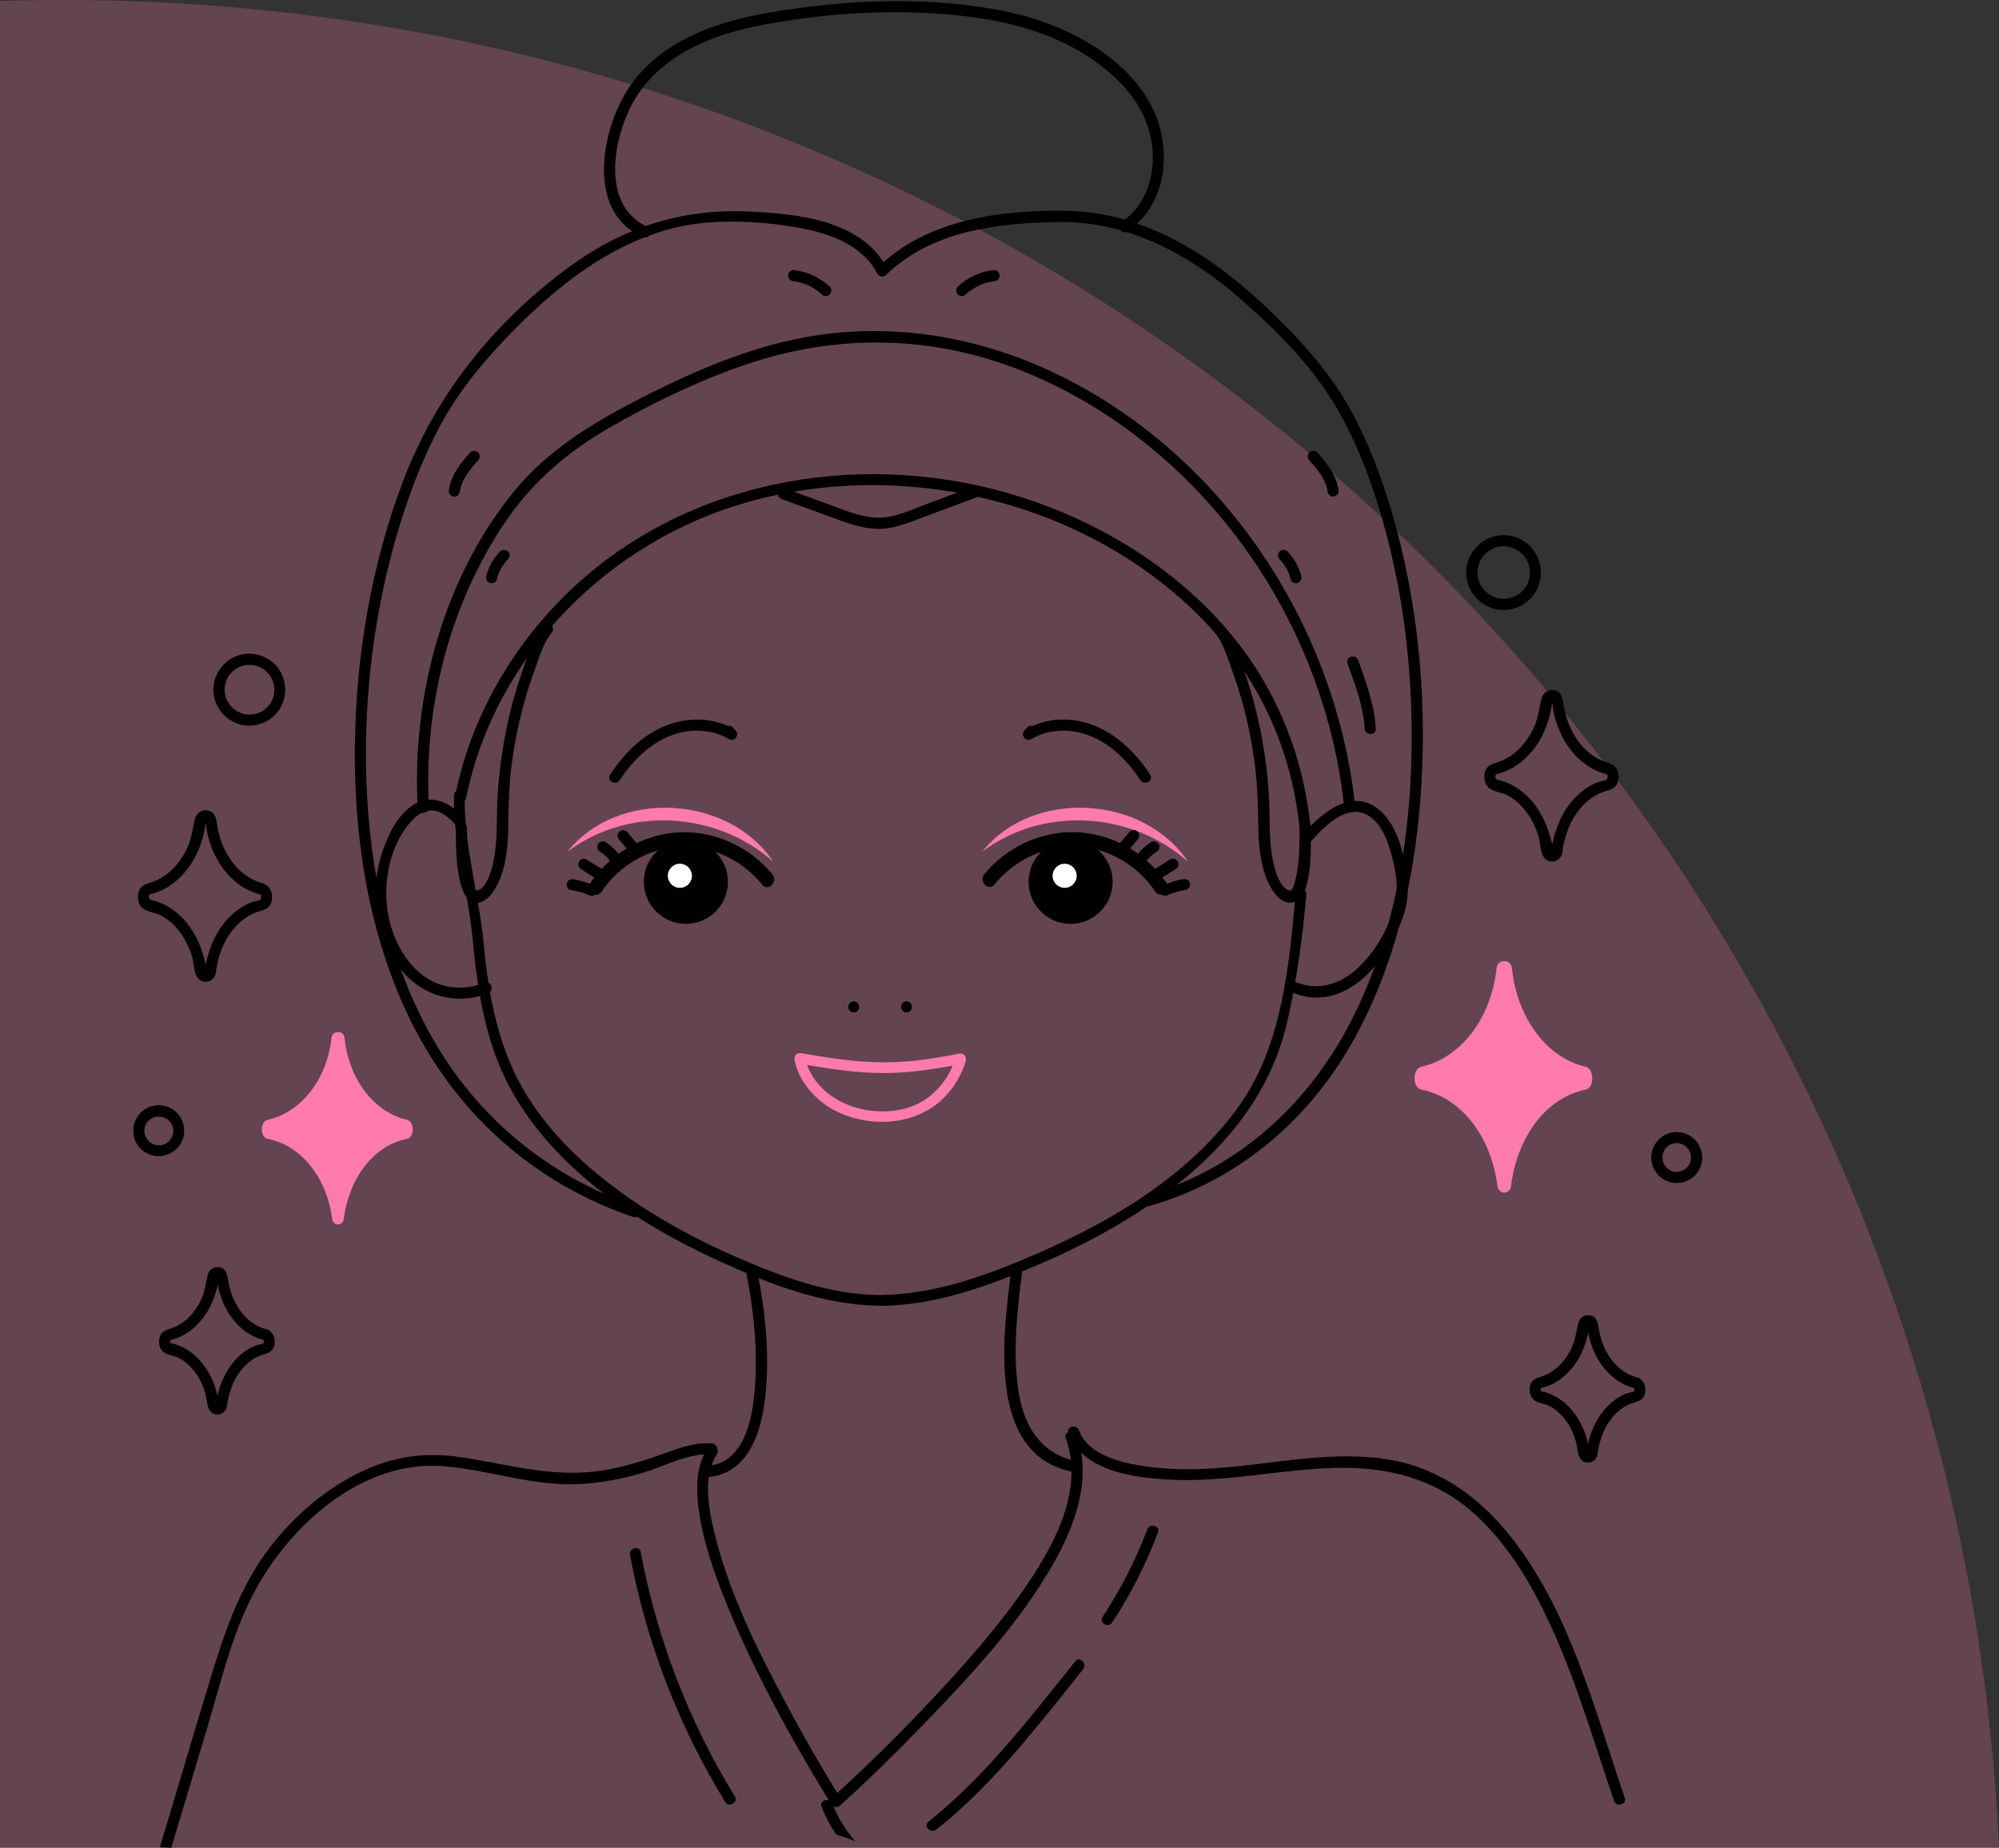 <?xml version="1.0" encoding="UTF-8"?>
<svg id="Layer_2" data-name="Layer 2" xmlns="http://www.w3.org/2000/svg" viewBox="0 0 278.62 257.53">
  <rect x="0" y="0" width="278.62" height="257.53" fill="#333333" stroke="none"/>
  <defs>
    <style>
      .cls-1 {
        fill: #fff;
      }

      .cls-2, .cls-3 {
        fill: #ff7bac;
      }

      .cls-3 {
        opacity: .24;
      }
    </style>
  </defs>
  <g id="Layer_1-2" data-name="Layer 1">
    <g>
      <path class="cls-3" d="M278.62,257.53C272.1,114.2,153.84,0,8.9,0,5.92,0,2.96.05,0,.15v257.38h278.62Z"/>
      <g>
        <path class="cls-2" d="M136.9,118.71c6.99-8.82,22.51-7.94,28.68,1.39-7.88-7.03-20.21-7.8-28.68-1.39h0Z"/>
        <path class="cls-2" d="M79.09,118.71c6.99-8.82,22.51-7.94,28.68,1.39-7.88-7.03-20.21-7.8-28.68-1.39h0Z"/>
        <path d="M123.64,37.36c-3.63-6.8-12.77-7.61-19.62-7.89-9.39-.39-17.65,2.46-25.16,8.08-10.3,7.72-18.11,17.51-22.68,29.5-4.4,11.56-6.52,24.1-6.71,36.45-.2,12.79,1.77,25.88,7.19,37.55,6.3,13.56,17.41,23.77,31.6,28.56.95.32,1.36-1.18.41-1.5-12.2-4.12-22.2-12.4-28.51-23.62-6.08-10.8-8.66-23.32-9.09-35.62-.41-11.84,1.09-23.82,4.49-35.17,1.5-4.99,3.37-9.88,5.85-14.48,2.64-4.89,6.1-9,9.98-12.97,7.25-7.42,16.21-14.22,26.88-15.2,4.23-.39,8.82-.07,12.99.68,4.3.77,8.86,2.33,11.04,6.41.47.88,1.81.1,1.34-.78h0Z"/>
        <path d="M110.6,39.19s.3.04.16.02c.1.02.2.03.29.05.19.04.39.08.58.14.19.05.38.11.56.18.09.03.18.07.28.11-.08-.03-.03-.01.02,0,.06.03.11.05.17.08.36.17.7.37,1.03.59.08.05.16.11.24.17.04.03.08.06.12.09.1.07-.08-.06.02.01.16.13.32.26.48.41.3.27.81.32,1.1,0,.27-.3.32-.81,0-1.1-1.41-1.28-3.14-2.11-5.03-2.3-.41-.04-.79.39-.78.78.02.46.34.73.78.78h0Z"/>
        <path d="M64.11,68.43c-.01.08,0,.03,0-.02,0-.05.02-.1.03-.15.02-.11.05-.23.08-.34.06-.2.12-.4.2-.6.05-.12-.04.09.01-.03.03-.06.05-.12.08-.18.05-.1.09-.19.15-.29.11-.2.23-.4.35-.6.49-.77.99-1.36,1.63-2.06.27-.3.32-.8,0-1.1-.3-.27-.81-.32-1.1,0-1.39,1.54-2.74,3.25-2.99,5.38-.05.4.39.79.78.78.46-.02.73-.34.78-.78h0Z"/>
        <path d="M69.26,80.71c.07-.28.15-.55.25-.81.01-.03.02-.06.04-.1.04-.11.03-.05,0,.02.04-.06.06-.13.09-.19.06-.13.13-.26.2-.39.14-.25.3-.49.47-.73.02-.03.05-.05.06-.08-.02.04-.09.11-.02.03.04-.05.09-.11.13-.16.1-.12.21-.24.32-.35.28-.29.31-.81,0-1.1-.31-.28-.8-.31-1.1,0-.92.96-1.61,2.15-1.92,3.45-.1.39.13.86.54.95.4.09.85-.12.95-.54h0Z"/>
        <path d="M191.75,101.55c-.16-3.3-1.35-6.44-2.44-9.52-.33-.94-1.83-.53-1.5.41,1.04,2.93,2.24,5.97,2.39,9.11.05.99,1.6,1,1.55,0h0Z"/>
        <path d="M123.52,38.3c6.36-6.16,15.52-7.22,23.98-7.36,9.68-.16,18.3,4.53,25.43,10.74,4.9,4.27,9.75,9.13,13.12,14.74,2.56,4.28,4.45,8.95,5.94,13.7,3.51,11.18,4.97,23.05,4.75,34.75-.23,12.3-2.37,24.9-7.74,36.06-5.9,12.27-15.88,21.78-29.09,25.62-.96.28-.55,1.78.41,1.5,12.04-3.5,21.73-11.6,27.95-22.41,6.38-11.1,9.17-24.03,9.87-36.72.69-12.51-.59-25.3-4.09-37.34-1.46-5.02-3.33-9.97-5.86-14.55-3.1-5.59-7.55-10.32-12.19-14.66-7.45-6.97-16.65-12.76-27.15-12.98-9.2-.19-19.55,1.15-26.43,7.81-.72.7.38,1.79,1.1,1.1h0Z"/>
        <path d="M138.53,37.64c-1.9.19-3.63,1.02-5.03,2.3-.3.27-.3.82,0,1.1.32.3.78.29,1.1,0,.14-.13.29-.26.45-.38.04-.03.08-.06.02-.01.04-.03.08-.06.12-.09.08-.06.16-.11.24-.17.34-.23.69-.43,1.06-.61.04-.02.09-.04.13-.06.01,0,.14-.06.08-.04s.07-.03.08-.03c.05-.02.09-.04.14-.05.18-.07.37-.13.56-.19.19-.05.38-.1.58-.14.1-.02.2-.03.29-.05.12-.02-.11.01.01,0,.06,0,.12-.01.19-.02.4-.04.8-.33.78-.78-.02-.39-.34-.82-.78-.78h0Z"/>
        <path d="M186.58,68.43c-.25-2.12-1.6-3.84-2.99-5.38-.27-.3-.82-.3-1.1,0-.3.32-.29.78,0,1.1.63.7,1.14,1.29,1.63,2.06.12.18.23.37.33.56.05.09.1.19.15.29.03.06.06.12.08.18.01.03.05.11.02.03.08.19.15.39.21.6.03.11.06.23.08.34.01.05.02.1.03.15,0,.02.03.2,0,.06.05.4.32.8.78.78.38-.02.83-.34.78-.78h0Z"/>
        <path d="M181.37,80.3c-.32-1.3-1-2.49-1.92-3.45-.28-.29-.82-.3-1.1,0-.29.31-.3.79,0,1.1.1.11.2.22.3.33.05.05.09.11.13.16.01.02.09.11.02.02-.07-.09,0,0,.02.03.18.24.34.49.48.75.07.12.13.24.19.37.03.06.06.13.09.19.04.09-.06-.15,0-.02.01.03.03.06.04.1.11.27.19.55.26.84.1.39.56.67.95.54.41-.13.65-.53.54-.95h0Z"/>
        <path d="M64.98,111.17c4.04-19.88,19.88-35.72,39.21-41.19,20.95-5.93,45.1-.59,61.21,14.19,8.98,8.23,14.52,19.06,15.72,31.19.1.98,1.65,1,1.55,0-1.07-10.8-5.34-20.76-12.68-28.79-7.41-8.12-17.18-13.93-27.61-17.27-21.19-6.77-45.63-2.95-62.22,12.34-8.38,7.73-14.41,17.92-16.68,29.11-.2.98,1.3,1.39,1.5.41h0Z"/>
        <path d="M59.79,112.53c-.75-13.7,2.68-27.67,10.23-39.19,3.85-5.87,8.89-10.27,14.96-13.75,5.89-3.38,12.09-6.4,18.51-8.63,12.95-4.5,26.42-4.34,39.17.81,11.79,4.75,22.02,12.97,29.69,23.06,8.16,10.74,13.4,23.63,14.93,37.03.11.98,1.67.99,1.55,0-2.87-25.05-18.43-48.44-41.26-59.59-12.31-6.01-26.07-7.88-39.38-4.37-7,1.84-13.64,4.85-20.04,8.2-6.13,3.21-11.93,6.84-16.38,12.23-9.97,12.11-14.4,28.71-13.55,44.2.05.99,1.61,1,1.55,0h0Z"/>
        <path d="M169.33,88.18c1.17,1.39,1.74,3.47,2.36,5.15.59,1.61,1.11,3.24,1.56,4.9.76,2.8,1.32,5.66,1.68,8.54.36,2.87.4,5.7.45,8.58.04,2.2.26,4.67,1.01,6.75.48,1.31,1.65,3.61,3.29,3.7,3.55.2,2.99-8.55,3-10.44,0-1-1.55-1-1.55,0-.01,2.45.03,5.1-.64,7.48-.22.79-.32,1.61-1.14,1.12-.94-.56-1.5-2.27-1.75-3.23-.67-2.56-.6-5.14-.66-7.75-.08-3.73-.52-7.46-1.25-11.12-.52-2.61-1.2-5.19-2.06-7.71-.78-2.29-1.61-5.19-3.2-7.08-.64-.77-1.74.34-1.1,1.1h0Z"/>
        <path d="M75.79,87.08c-1.53,1.81-2.32,4.56-3.09,6.77-.91,2.62-1.63,5.3-2.17,8.02-.73,3.66-1.17,7.39-1.25,11.12-.06,2.61,0,5.19-.66,7.75-.23.9-.83,2.75-1.75,3.23-.77.4-.84-.12-1.09-.93-.74-2.42-.68-5.16-.69-7.66,0-1-1.56-1-1.55,0,.01,2.65-.02,5.51.75,8.08.32,1.07.92,2.43,2.25,2.36,1.65-.09,2.82-2.39,3.29-3.7.76-2.08.98-4.55,1.01-6.75.05-2.88.09-5.71.45-8.58.36-2.88.92-5.74,1.68-8.54.45-1.66.96-3.29,1.56-4.9.62-1.68,1.19-3.76,2.36-5.15.64-.76-.45-1.86-1.1-1.1h0Z"/>
        <path d="M108.95,69.55c2.33.85,4.66,1.7,6.99,2.56,2.12.77,4.29,1.61,6.58,1.6,2.27-.01,4.4-.98,6.49-1.75,2.4-.89,4.79-1.78,7.19-2.67.93-.34.53-1.85-.41-1.5-2.15.8-4.3,1.59-6.45,2.39-2.16.8-4.48,1.96-6.82,1.97-2.22.01-4.36-.88-6.41-1.63-2.25-.82-4.49-1.64-6.74-2.46-.94-.34-1.35,1.16-.41,1.5h0Z"/>
        <path d="M90.37,31.68c-6.36-2.8-5.08-11.38-2.6-16.52,3.3-6.82,10.51-10.08,17.58-11.5,8.9-1.78,18.18-2.42,27.23-1.61,8.13.73,16.35,2.87,22.54,8.49,2.96,2.69,5.09,6.01,5.49,10.06.39,3.95-.86,8-4.24,10.31-.82.56-.04,1.91.78,1.34,5.83-4,6.34-12.27,3.01-18.09-4.15-7.26-13.23-11.38-21.13-12.8-10.55-1.9-21.44-1.39-31.97.42-7.97,1.37-16.36,4.47-20.36,12.05-3.09,5.85-4.52,15.95,2.87,19.2.91.4,1.7-.94.78-1.34h0Z"/>
        <path d="M226.46,250.56c-4.33-12.62-7.72-26.36-16.31-36.91-4.05-4.97-9.45-8.86-15.83-10.09-8.38-1.62-16.84.56-25.21,1.09-3.4.21-6.88.17-10.24-.4-3.13-.54-7.24-1.6-8.49-4.91-.33-.88-1.67-.56-1.52.27-.28.15-.47.44-.32.83.37,1,.59,2,.71,3.01-4.26-1.16-6.4-4.68-7.18-8.94-1.03-5.61-.31-11.54.38-17.14.12-.99-1.43-.98-1.55,0-1.08,8.76-3.39,25.2,8.44,27.73.03,5.68-3.19,11.36-6.3,15.92-3.32,4.86-7.18,9.35-11.15,13.68-4.83,5.27-9.89,10.36-15.18,15.18-2.47-3.96-4.79-8.03-6.98-12.14-4.14-7.76-8.25-15.93-10.26-24.54-.52-2.24-1.03-4.93-.68-7.37.04,0,.07.01.11.01,5.49-.62,7.2-6.33,7.75-11.05.67-5.83.04-11.89-1.1-17.63-.19-.98-1.69-.56-1.5.41,1.01,5.12,1.55,10.45,1.18,15.67-.28,3.96-1.27,10.21-6.06,10.99.19-.54.42-1.06.74-1.54.16-.23.15-.46.07-.65,0-.39-.24-.82-.74-.86-2.28-.22-4.5.61-6.61,1.37-2.85,1.02-5.65,1.91-8.65,2.39-6.91,1.1-13.12-.88-19.87-1.87-5.35-.79-10.08.06-14.85,2.59-4.51,2.39-8.43,5.85-11.55,9.88-4.61,5.95-6.7,12.88-8.85,19.95-2.23,7.31-4.36,14.65-6.58,21.96.53.02,1.06.05,1.59.07,1.69-5.59,3.35-11.18,5.03-16.78,1.84-6.15,3.37-12.73,6.33-18.45,4.92-9.53,15.08-18.82,26.48-17.95,6.85.52,13.19,3.09,20.17,2.42,2.95-.28,5.93-.87,8.74-1.83,2.4-.82,4.93-2.1,7.52-2.22-1.17,2.33-1.09,5.17-.75,7.69.58,4.31,2.03,8.48,3.63,12.5,3.23,8.11,7.34,15.88,11.74,23.41.9,1.54,1.82,3.07,2.77,4.59-.55-.18-1.26.21-1.01.89.52,1.42,1.22,2.71,2.04,3.89.88.28,1.76.58,2.62.91-1.24-1.44-2.27-3.03-3-4.84.29.16.65.13.92-.12,4.06-3.66,7.96-7.52,11.76-11.45,6.49-6.71,13.09-13.82,17.78-21.95,2.71-4.7,4.99-10.33,4.05-15.78,2.94,2.86,8.03,3.5,11.88,3.74,7.4.47,14.67-1.16,22.03-1.56,8.14-.45,15.53,1.18,21.53,6.93,5,4.79,8.36,11.08,11.06,17.39,3.06,7.17,5.25,14.66,7.77,22.02.32.94,1.82.54,1.5-.41Z"/>
        <path d="M89.31,216.31c-.18-.98-1.68-.57-1.5.41,2.28,12.19,6.78,23.86,13.27,34.42.52.85,1.87.07,1.34-.78-6.42-10.46-10.86-21.99-13.12-34.05Z"/>
        <path d="M149.86,231.54c-6.28,7.85-12.55,16.04-20.45,22.35-.78.62.32,1.71,1.1,1.1,7.91-6.3,14.18-14.49,20.45-22.35.62-.77-.47-1.88-1.1-1.1Z"/>
        <path d="M159.91,213.16c-1.62,4.28-3.71,8.36-6.23,12.18-.55.84.79,1.62,1.34.78,2.59-3.94,4.72-8.14,6.38-12.55.35-.94-1.15-1.34-1.5-.41Z"/>
        <path d="M64.55,113.82c-1.79-1.92-4.33-3.22-6.81-1.72-2.31,1.39-3.63,4.18-4.45,6.63-2.04,6.06-.95,13.55,4.07,17.91,3.01,2.62,6.92,3.2,10.64,1.82.92-.34.52-1.84-.41-1.49-2.85,1.06-5.84.94-8.38-.84-2.46-1.72-4.04-4.53-4.82-7.38-1.27-4.62-.38-10.64,2.93-14.29.69-.76,1.57-1.44,2.64-1.5,1.43-.08,2.61.98,3.52,1.95.68.73,1.77-.37,1.09-1.09h0Z"/>
        <path d="M182.45,117.58c1.71-1.97,4.92-5.53,7.93-4.09,2.17,1.04,3.13,3.9,3.68,6.05.54,2.14.91,4.53.34,6.7-.74,2.81-2.26,5.54-4.19,7.7-2.43,2.72-5.71,4.39-9.32,3.04-.93-.35-1.34,1.15-.41,1.49,7.29,2.71,13.17-4.88,15.18-11,.84-2.55.62-5.19.04-7.78-.59-2.65-1.71-5.77-4.12-7.3-3.79-2.41-7.87,1.43-10.2,4.11-.65.75.44,1.85,1.09,1.09h0Z"/>
        <path d="M180.57,124.67c-.88,9.87-1.87,20.89-7.7,29.22-6.69,9.55-17.36,16.02-27.86,20.62-7.13,3.12-14.45,5.89-22.33,5.98-.02,0-.03,0-.05.01-7.16-.09-13.69-2.56-20.17-5.38-5.5-2.4-10.81-5.29-15.69-8.79-5.1-3.66-9.82-8.08-13.19-13.42-4.02-6.36-5.45-13.78-6.14-21.17-.65-6.97-2.8-13.86-2.67-20.88.02-.96-1.47-.96-1.49,0-.12,6.69,1.93,13.19,2.57,19.82.7,7.27,1.76,14.59,5.32,21.09,6.1,11.14,17.62,18.74,28.89,23.9,7.16,3.28,14.54,6.2,22.52,6.31.03,0,.06.02.09.02,7.15-.07,13.7-2.29,20.24-4.98,5.6-2.3,11.04-4.99,16.11-8.31,9.62-6.29,17.66-14.64,20.34-26.07,1.38-5.89,2.18-11.95,2.72-17.98.09-.97-1.43-.97-1.52,0Z"/>
        <g>
          <path d="M118.99,141.11c1,0,1-1.55,0-1.55s-1,1.55,0,1.55h0Z"/>
          <path d="M126.35,141.11c1,0,1-1.55,0-1.55s-1,1.55,0,1.55h0Z"/>
        </g>
        <path class="cls-2" d="M134.62,147.61c.02-.3-.12-.53-.33-.66,0,0,0,0,0,0-.07-.04-.14-.08-.21-.1-.06-.02-.13-.02-.19-.02-.04,0-.07,0-.1,0-.03,0-.05,0-.07,0-3.46.69-6.94,1.24-10.47,1.23-3.89,0-7.76-.61-11.58-1.28-.59-.1-1.02.33-.92.92.55,3.09,3.08,5.84,5.82,7.18,5.36,2.61,12.36,1.85,16.05-3.1.84-1.13,1.57-2.46,1.96-3.83.03-.05.04-.1.05-.15,0-.02.01-.04.02-.05,0,0,0,0,0-.01,0-.04,0-.08,0-.12ZM126.92,154.26c-4.68,1.62-10.95.11-13.64-4.24-.31-.5-.58-1.03-.79-1.59,3.55.6,7.13,1.12,10.73,1.12,3.22,0,6.41-.45,9.57-1.04-1.05,2.6-3.26,4.85-5.87,5.75Z"/>
        <g>
          <path d="M107.66,121.87c-3.19-3.92-8.29-6.22-13.35-5.85-1.95.14-3.83.67-5.57,1.49-.45-.53-.9-1.06-1.34-1.58-.12-.14-.37-.23-.55-.23s-.42.08-.55.23c-.14.15-.24.34-.23.55,0,.22.09.38.23.55.35.41.69.82,1.04,1.22-.38.23-.74.48-1.1.74-.54-.62-1.13-1.18-1.83-1.62-.34-.22-.87-.08-1.06.28-.2.38-.09.83.28,1.06.17.11.33.22.49.34.34.27.62.59.91.91-.41.36-.81.74-1.19,1.15-.02-.02-.03-.04-.05-.05-.68-.42-1.35-.85-2.03-1.27-.34-.22-.87-.08-1.06.28-.2.38-.09.83.28,1.06.62.39,1.24.78,1.86,1.17-.22.29-.45.58-.66.88-.72-.28-1.46-.51-2.22-.63-.21-.03-.41-.03-.6.08-.16.09-.31.28-.36.46-.08.37.11.89.54.95.45.07.9.17,1.35.3.22.06.43.13.64.21.11.04.22.08.33.13.05.02.09.04.14.06-.22-.09,0,0,.04.02.2.09.38.14.6.08.09-.03.19-.08.27-.14.34.04.7-.07.95-.44,2.39-3.6,6.48-6.03,10.82-6.24,4.48-.22,8.77,1.83,11.57,5.29.82,1,2.23-.43,1.42-1.42Z"/>
          <g>
            <path d="M102.38,101.66s-.04-.02-.06-.03c-.14-.41-.53-.54-.87-.44-2.79-1.26-6.05-1.15-8.86.03-3.19,1.34-5.67,3.89-7.56,6.74-.55.84.79,1.62,1.34.78,1.64-2.49,3.78-4.72,6.52-5.97,2.75-1.26,6.06-1.33,8.7.23,0,0,0-.01,0-.02.06.03.1.08.18.1.85.27,1.35-.98.6-1.42Z"/>
            <path d="M160.31,107.96c-1.88-2.85-4.36-5.4-7.56-6.74-2.82-1.19-6.08-1.29-8.86-.03-.35-.1-.73.03-.87.44-.02.01-.04.02-.06.03-.74.44-.26,1.69.6,1.42.07-.02.11-.07.18-.1,0,0,0,.01,0,.02,2.64-1.56,5.95-1.49,8.7-.23,2.74,1.26,4.88,3.49,6.52,5.97.55.83,1.89.05,1.34-.78Z"/>
          </g>
          <circle cx="95.6" cy="122.9" r="5.86"/>
          <path class="cls-1" d="M96.44,122.06c0,.93-.75,1.68-1.68,1.68s-1.68-.75-1.68-1.68.75-1.68,1.68-1.68,1.68.75,1.68,1.68Z"/>
          <path d="M165.85,123.08c-.06-.19-.18-.37-.36-.46-.2-.1-.38-.11-.6-.08-.77.12-1.5.35-2.22.63-.21-.31-.44-.59-.66-.88.62-.39,1.24-.78,1.86-1.17.17-.11.3-.27.36-.46.05-.19.03-.43-.08-.6-.22-.34-.69-.51-1.06-.28-.68.42-1.35.85-2.03,1.27-.02.01-.03.03-.05.05-.38-.4-.77-.78-1.19-1.15.29-.32.57-.65.91-.91.16-.12.32-.23.49-.34.17-.11.3-.27.36-.46.05-.19.03-.43-.08-.6-.22-.34-.7-.51-1.06-.28-.7.44-1.29,1.01-1.83,1.62-.36-.26-.72-.51-1.1-.74.35-.41.69-.82,1.04-1.23.14-.16.23-.33.23-.55,0-.19-.08-.42-.23-.55-.15-.14-.34-.24-.55-.23-.2,0-.42.07-.55.23-.45.53-.9,1.06-1.35,1.59-1.73-.82-3.61-1.34-5.57-1.49-5.06-.38-10.17,1.94-13.35,5.85-.81,1,.6,2.43,1.42,1.42,2.81-3.45,7.1-5.5,11.57-5.29,4.34.21,8.43,2.64,10.82,6.24.24.37.6.48.95.44.08.07.17.12.27.14.22.05.4.01.6-.08.04-.02.26-.11.04-.02.05-.02.09-.04.14-.06.11-.04.22-.09.33-.13.21-.08.43-.15.64-.21.44-.13.89-.23,1.35-.3.18-.03.38-.21.46-.36.1-.17.14-.41.08-.6Z"/>
          <path d="M143.36,122.9c0,3.24,2.63,5.86,5.86,5.86s5.86-2.63,5.86-5.86-2.63-5.86-5.86-5.86-5.86,2.63-5.86,5.86Z"/>
          <path class="cls-1" d="M146.71,122.06c0,.93.75,1.68,1.68,1.68s1.68-.75,1.68-1.68-.75-1.68-1.68-1.68-1.68.75-1.68,1.68Z"/>
        </g>
        <g>
          <g>
            <path d="M20.67,156.27s.1-.1.15-.14c.02-.02.04-.04.06-.06.09-.08-.02,0-.02.01,0-.06.28-.19.33-.22.06-.03.12-.06.17-.09.08-.04-.06.02-.06.02.02-.02.08-.03.1-.04.12-.04.24-.08.37-.1.05,0,.22-.02.11-.02-.11,0,.07,0,.11,0,.13,0,.25,0,.38,0,.14,0-.15-.03.04,0,.06.01.13.02.19.04.11.03.25.11.37.12-.11,0-.1-.05-.03-.01.02.01.05.02.08.04.06.03.12.06.17.1.06.03.11.07.17.11.08.05-.05-.03-.04-.03.02,0,.08.06.09.07.1.09.2.19.29.29.01.01.08.09.01.01-.07-.08,0,.01.03.04.04.05.07.11.11.17.03.06.07.11.1.17.02.03.03.07.05.1.04.08-.02-.05-.02-.06,0,.04.05.14.07.18.02.07.04.14.06.21.01.05.02.11.03.16.03.2,0-.1,0,.04,0,.14.01.27,0,.41,0,.03-.01.21,0,.09,0-.12-.02.08-.02.11-.03.14-.07.27-.12.4-.06.17.04-.08-.02.05-.03.05-.05.1-.08.15-.03.06-.07.11-.1.17-.02.02-.03.05-.05.07-.1.15.07-.08,0,0-.08.1-.17.19-.26.28-.03.03-.17.15-.1.09.07-.06,0,0-.01,0-.04.03-.08.05-.12.08-.1.07-.21.12-.32.18-.12.06.13-.04-.04.02-.07.03-.14.05-.21.07-.11.03-.24.04-.35.07.19-.06.03,0-.04,0-.07,0-.15,0-.22,0-.06,0-.13,0-.19-.01-.15,0,.14.03-.01,0-.14-.03-.27-.06-.4-.1-.06-.02-.13-.04-.18-.07.13.08.03.01-.04-.03-.12-.06-.23-.14-.34-.21-.08-.05.05.03.04.03-.01,0-.07-.06-.09-.07-.05-.04-.1-.09-.15-.14-.04-.04-.08-.08-.12-.13-.02-.02-.1-.11-.03-.03.07.08-.01-.02-.03-.04-.09-.12-.16-.25-.23-.39,0-.01-.02-.07-.04-.08.04.09.05.11.02.06,0-.02-.01-.03-.02-.05-.03-.07-.05-.14-.07-.21-.02-.06-.03-.12-.05-.19,0-.04-.01-.07-.02-.11-.02-.11.02,0,0,.04.02-.05-.01-.16-.01-.22,0-.07,0-.15,0-.22,0-.04,0-.07,0-.11,0-.11,0,0,0,.04.03-.06.03-.15.04-.22.02-.07.04-.14.06-.21.02-.06.07-.15.08-.21,0,0-.06.13-.02.06.02-.03.03-.07.05-.1.03-.07.07-.13.11-.2.02-.03.04-.06.06-.1.01-.02.09-.12.02-.04-.06.08,0,0,.01-.01.04-.04.08-.09.12-.13.28-.3.32-.81,0-1.1-.3-.28-.8-.32-1.1,0-1.03,1.11-1.26,2.71-.6,4.07.63,1.29,2.1,2.09,3.52,1.92,1.48-.17,2.78-1.24,3.11-2.72.33-1.48-.29-3-1.57-3.82-1.4-.9-3.31-.64-4.46.55-.28.29-.31.81,0,1.1.31.28.8.31,1.1,0Z"/>
            <path d="M37.49,93.97c.91,1.12.99,2.72.27,3.93-.38.63-.95,1.15-1.66,1.44-.56.23-1.35.32-1.93.2-1.47-.3-2.6-1.45-2.83-2.91-.22-1.4.49-2.85,1.79-3.56.34-.18.76-.32,1.13-.38.13-.02.41-.03.59-.03.1,0,.2,0,.3.02.15.01.08,0,.22.03.87.18,1.52.56,2.1,1.25.27.32.82.28,1.1,0,.32-.32.27-.78,0-1.1-1.31-1.54-3.56-2.17-5.48-1.47-1.99.73-3.37,2.64-3.35,4.78.02,2.12,1.41,4.01,3.41,4.7,1.95.68,4.23.01,5.51-1.6,1.51-1.91,1.43-4.54-.09-6.41-.27-.33-.82-.28-1.1,0-.32.32-.27.77,0,1.1Z"/>
            <path d="M235.27,160.09c.09.12-.06-.09.03.04.04.06.08.12.11.18.03.05.06.1.09.16.02.04.03.07.05.11.05.1-.04-.13-.01-.02.04.12.08.24.11.36,0,.03.01.16.03.17,0,0-.02-.19,0-.04,0,.04,0,.08,0,.11,0,.12,0,.25,0,.37,0,.03-.03.2,0,.09.02-.11,0-.01,0,0-.01.05-.02.09-.03.14-.03.12-.07.24-.11.35-.05.14.06-.11-.01.03-.04.07-.07.14-.11.2-.03.05-.06.1-.09.15-.02.02-.03.05-.05.07-.06.09.09-.1.01-.02-.1.1-.19.21-.29.3-.02.02-.16.13-.09.07.08-.06-.1.06-.12.08-.12.07-.24.13-.36.19.12-.06.04-.02-.03,0-.05.02-.11.04-.17.05-.06.02-.13.03-.2.05-.01,0-.08,0-.08.02.01-.02.16-.02.04,0-.12.01-.25.02-.37.01-.07,0-.13,0-.2-.01-.02,0-.11-.02,0,0,.11.03-.01,0-.04,0-.12-.03-.24-.06-.36-.09-.03-.01-.22-.09-.12-.04.09.05-.08-.04-.11-.06-.11-.06-.21-.13-.32-.2-.07-.05.04.03.04.03-.03-.03-.06-.05-.09-.08-.05-.05-.1-.09-.15-.15-.05-.05-.1-.1-.14-.16-.1-.11.05.09-.03-.04-.08-.12-.15-.23-.21-.36-.03-.07-.06-.15-.02-.03-.02-.06-.05-.13-.07-.19-.02-.06-.03-.11-.05-.17,0-.04-.02-.07-.02-.11,0-.02-.04-.15,0-.04.03.11,0-.06,0-.1,0-.07,0-.13,0-.2,0-.06,0-.11,0-.17,0-.04,0-.08,0-.11,0-.11-.02,0,0,.04-.03-.08.06-.29.08-.36.02-.05.03-.11.05-.16,0,0,.03-.08.03-.08.01,0-.07.16,0,0,.06-.11.12-.22.19-.33.04-.06.11-.13.02-.03.05-.06.1-.12.16-.18.08-.09.18-.17.27-.24-.14.11.03-.01.06-.04.06-.04.12-.07.18-.11.07-.04.14-.07.21-.1-.16.07.03,0,.09-.02.06-.02.13-.04.19-.05.03,0,.06-.01.08-.02.03,0,.19-.05.07-.02-.1.03-.02,0,.01,0,.04,0,.08,0,.11,0,.08,0,.15,0,.23,0,.07,0,.13,0,.2.01.03,0,.06,0,.08,0-.18-.06-.06,0,0,0,.14.03.28.07.41.11.03,0,.05.02.08.03.1.04-.12-.06-.03,0,.07.04.14.07.2.11.06.03.12.07.17.11.03.02.06.05.1.07-.05-.03-.09-.07-.02-.01.12.11.23.22.34.34.26.31.83.29,1.1,0,.3-.33.28-.77,0-1.1-.92-1.08-2.51-1.52-3.85-1.03-1.42.52-2.41,1.86-2.39,3.39.02,1.51,1.01,2.84,2.43,3.34,1.35.47,2.98,0,3.87-1.12.51-.65.81-1.43.81-2.26,0-.87-.33-1.66-.87-2.32-.26-.32-.83-.29-1.1,0-.31.34-.27.76,0,1.1Z"/>
            <path d="M212.44,77.51c.97,1.19,1.05,2.88.29,4.16-.4.67-1.01,1.22-1.75,1.52-.61.25-1.41.34-2.04.21-1.54-.31-2.75-1.53-2.98-3.07-.23-1.47.52-3.01,1.89-3.76,1.54-.84,3.43-.43,4.59.94.27.32.82.28,1.1,0,.32-.32.27-.78,0-1.1-1.37-1.61-3.7-2.26-5.7-1.53-2.07.76-3.5,2.74-3.48,4.97.02,2.2,1.47,4.16,3.54,4.89,2.03.71,4.4.02,5.73-1.67,1.57-1.98,1.49-4.72-.1-6.66-.27-.33-.82-.28-1.1,0-.32.32-.27.77,0,1.1Z"/>
          </g>
          <path d="M224.41,106.39c-2.31-.57-4.07-2.22-5.19-4.28-.62-1.15-1.03-2.42-1.26-3.7-.16-.93-.2-1.99-1.33-2.21-.87-.17-1.59.39-1.79,1.21-.32,1.34-.44,2.6-1.01,3.88-.96,2.15-2.66,4.1-4.94,4.89-.86.3-1.6.4-1.9,1.38-.22.71-.1,1.67.47,2.2.68.62,1.92.66,2.74,1.12,1.03.58,1.9,1.4,2.6,2.35.74,1.02,1.29,2.18,1.65,3.39.29.98.19,2.58,1.09,3.22.63.44,1.51.26,1.94-.35.33-.46.31-1.07.41-1.6.14-.74.34-1.47.61-2.17.93-2.46,2.77-4.76,5.38-5.48.94-.26,1.57-.59,1.7-1.67.11-.94-.28-1.82-1.18-2.16-.94-.35-1.34,1.15-.41,1.5.12.05.09.61,0,.71-.15.17-1.05.29-1.27.38-.8.31-1.52.74-2.19,1.27-1.42,1.12-2.49,2.63-3.21,4.28-.39.89-.69,1.82-.88,2.77-.05.24-.17.57-.15.82-.03-.33-.08.66.13.33.17-.27-.31-1.67-.39-1.95-.49-1.8-1.34-3.49-2.55-4.91-1.13-1.32-2.63-2.35-4.3-2.83-.35-.1-.64-.04-.74-.41-.13-.5.25-.5.6-.6.85-.25,1.66-.65,2.39-1.14,1.51-1.04,2.71-2.49,3.53-4.12.43-.86.78-1.77,1.02-2.7.12-.48.19-.97.29-1.46.16-.78.12.13.19.5.72,4.06,3.35,8.04,7.53,9.07.97.24,1.38-1.26.41-1.5Z"/>
          <path d="M228.25,191.99c-1.94-.48-3.41-1.86-4.34-3.59-.53-.97-.87-2.04-1.06-3.12-.15-.84-.2-1.76-1.21-1.96-.8-.16-1.48.35-1.67,1.11-.27,1.12-.37,2.19-.85,3.27-.81,1.8-2.22,3.44-4.13,4.1-.76.26-1.44.38-1.7,1.26-.19.65-.09,1.5.43,1.98.59.55,1.64.57,2.35.97.85.48,1.59,1.17,2.17,1.96.63.86,1.09,1.83,1.39,2.85.26.87.17,2.24.98,2.81.59.41,1.41.23,1.81-.34.28-.4.27-.92.36-1.39.12-.63.29-1.25.52-1.85.77-2.05,2.31-3.97,4.49-4.58.84-.24,1.43-.56,1.53-1.53.09-.86-.26-1.64-1.09-1.95-.94-.35-1.34,1.15-.41,1.5-.09-.04-.06.45,0,.38-.13.15-.89.25-1.08.32-.7.27-1.33.65-1.92,1.11-1.21.96-2.13,2.25-2.74,3.66-.34.77-.59,1.56-.76,2.38-.04.2-.15.49-.12.7.01.1.02.56.34.28.14-.12-.29-1.5-.33-1.66-.42-1.55-1.16-3-2.2-4.22-.97-1.14-2.27-2.02-3.71-2.44-.11-.03-.5-.06-.56-.14.09.11.02-.08.02-.1-.13-.38.14-.31.43-.4.73-.22,1.43-.55,2.06-.98,1.3-.89,2.34-2.14,3.05-3.55.37-.74.67-1.52.88-2.33.1-.39.26-.84.25-1.24,0-.01.1-.72-.18-.35-.08.1.09.66.11.77.62,3.49,2.89,6.91,6.48,7.79.97.24,1.38-1.26.41-1.5Z"/>
          <path d="M36.74,123.14c-2.31-.57-4.07-2.22-5.19-4.28-.62-1.15-1.03-2.41-1.26-3.7-.16-.93-.2-1.99-1.33-2.21-.87-.17-1.59.39-1.79,1.21-.32,1.34-.44,2.6-1.01,3.88-.96,2.15-2.66,4.1-4.94,4.89-.86.3-1.6.4-1.9,1.38-.22.71-.1,1.67.47,2.2.68.62,1.92.66,2.74,1.12,1.03.58,1.9,1.4,2.6,2.35.74,1.02,1.29,2.18,1.65,3.39.29.98.19,2.58,1.09,3.22.63.44,1.51.26,1.94-.35.33-.46.31-1.07.41-1.6.14-.74.34-1.47.61-2.17.93-2.46,2.77-4.76,5.38-5.48.94-.26,1.57-.59,1.7-1.67.11-.94-.28-1.82-1.18-2.16-.94-.35-1.34,1.15-.41,1.5.12.05.09.61,0,.71-.15.17-1.05.29-1.27.38-.8.31-1.52.74-2.19,1.27-1.42,1.12-2.49,2.63-3.21,4.28-.39.89-.69,1.82-.88,2.77-.05.24-.17.57-.15.82-.03-.33-.08.66.13.33.17-.27-.31-1.67-.39-1.95-.49-1.8-1.34-3.49-2.55-4.91-1.13-1.32-2.63-2.35-4.3-2.83-.35-.1-.64-.04-.74-.41-.13-.5.25-.5.6-.6.85-.25,1.66-.65,2.39-1.14,1.51-1.04,2.71-2.49,3.53-4.12.43-.86.78-1.77,1.02-2.7.12-.48.19-.97.29-1.46.16-.78.12.13.19.5.72,4.06,3.35,8.04,7.53,9.07.97.24,1.38-1.26.41-1.5Z"/>
          <path class="cls-2" d="M221.01,148.67c-5.38-1.22-9.56-6.75-10.28-13.74-.13-1.3-2-1.3-2.14,0-.73,6.99-5,12.52-10.49,13.74-1.24.28-1.26,2.94,0,3.19,5.54,1.08,9.72,6.48,10.61,13.43.04.3.18.56.37.72.54.45,1.41.17,1.53-.72.87-6.95,4.96-12.34,10.4-13.43,1.24-.25,1.21-2.91,0-3.19Z"/>
          <path class="cls-2" d="M56.75,156.07c-4.57-1.02-8.12-5.61-8.73-11.42-.11-1.08-1.7-1.08-1.82,0-.62,5.81-4.24,10.4-8.91,11.42-1.05.23-1.07,2.44,0,2.65,4.71.9,8.25,5.39,9.01,11.16.03.25.15.46.32.6.46.38,1.2.14,1.3-.6.74-5.77,4.21-10.26,8.83-11.16,1.05-.21,1.03-2.42,0-2.65Z"/>
          <path d="M37.22,185.29c-1.94-.48-3.41-1.86-4.34-3.59-.53-.97-.87-2.04-1.06-3.12-.15-.84-.2-1.76-1.21-1.96-.8-.16-1.48.35-1.67,1.11-.27,1.12-.37,2.19-.85,3.27-.81,1.8-2.22,3.44-4.13,4.1-.76.26-1.44.38-1.7,1.26-.19.65-.09,1.5.43,1.98.59.55,1.64.57,2.35.97.85.48,1.59,1.17,2.17,1.96.63.86,1.09,1.83,1.39,2.85.26.87.17,2.24.98,2.81.59.41,1.41.23,1.81-.34.28-.4.27-.92.36-1.39.12-.63.29-1.25.52-1.85.77-2.05,2.31-3.97,4.49-4.58.84-.24,1.43-.56,1.53-1.53.09-.86-.26-1.64-1.09-1.95-.94-.35-1.34,1.15-.41,1.5-.09-.04-.06.45,0,.38-.13.15-.89.25-1.08.32-.7.27-1.33.65-1.92,1.11-1.21.96-2.13,2.25-2.74,3.66-.34.77-.59,1.56-.76,2.38-.04.2-.15.49-.12.7.01.1.02.56.34.28.14-.12-.29-1.5-.33-1.66-.42-1.55-1.16-3-2.2-4.22-.97-1.14-2.27-2.02-3.71-2.44-.11-.03-.5-.06-.56-.14.09.11.03-.08.02-.1-.13-.38.14-.31.43-.4.73-.22,1.43-.55,2.06-.98,1.3-.89,2.34-2.14,3.05-3.55.37-.74.67-1.52.88-2.33.1-.39.26-.84.25-1.24,0-.01.1-.72-.18-.35-.08.1.09.66.11.77.62,3.49,2.89,6.91,6.48,7.79.97.24,1.38-1.26.41-1.5Z"/>
        </g>
      </g>
    </g>
  </g>
</svg>
